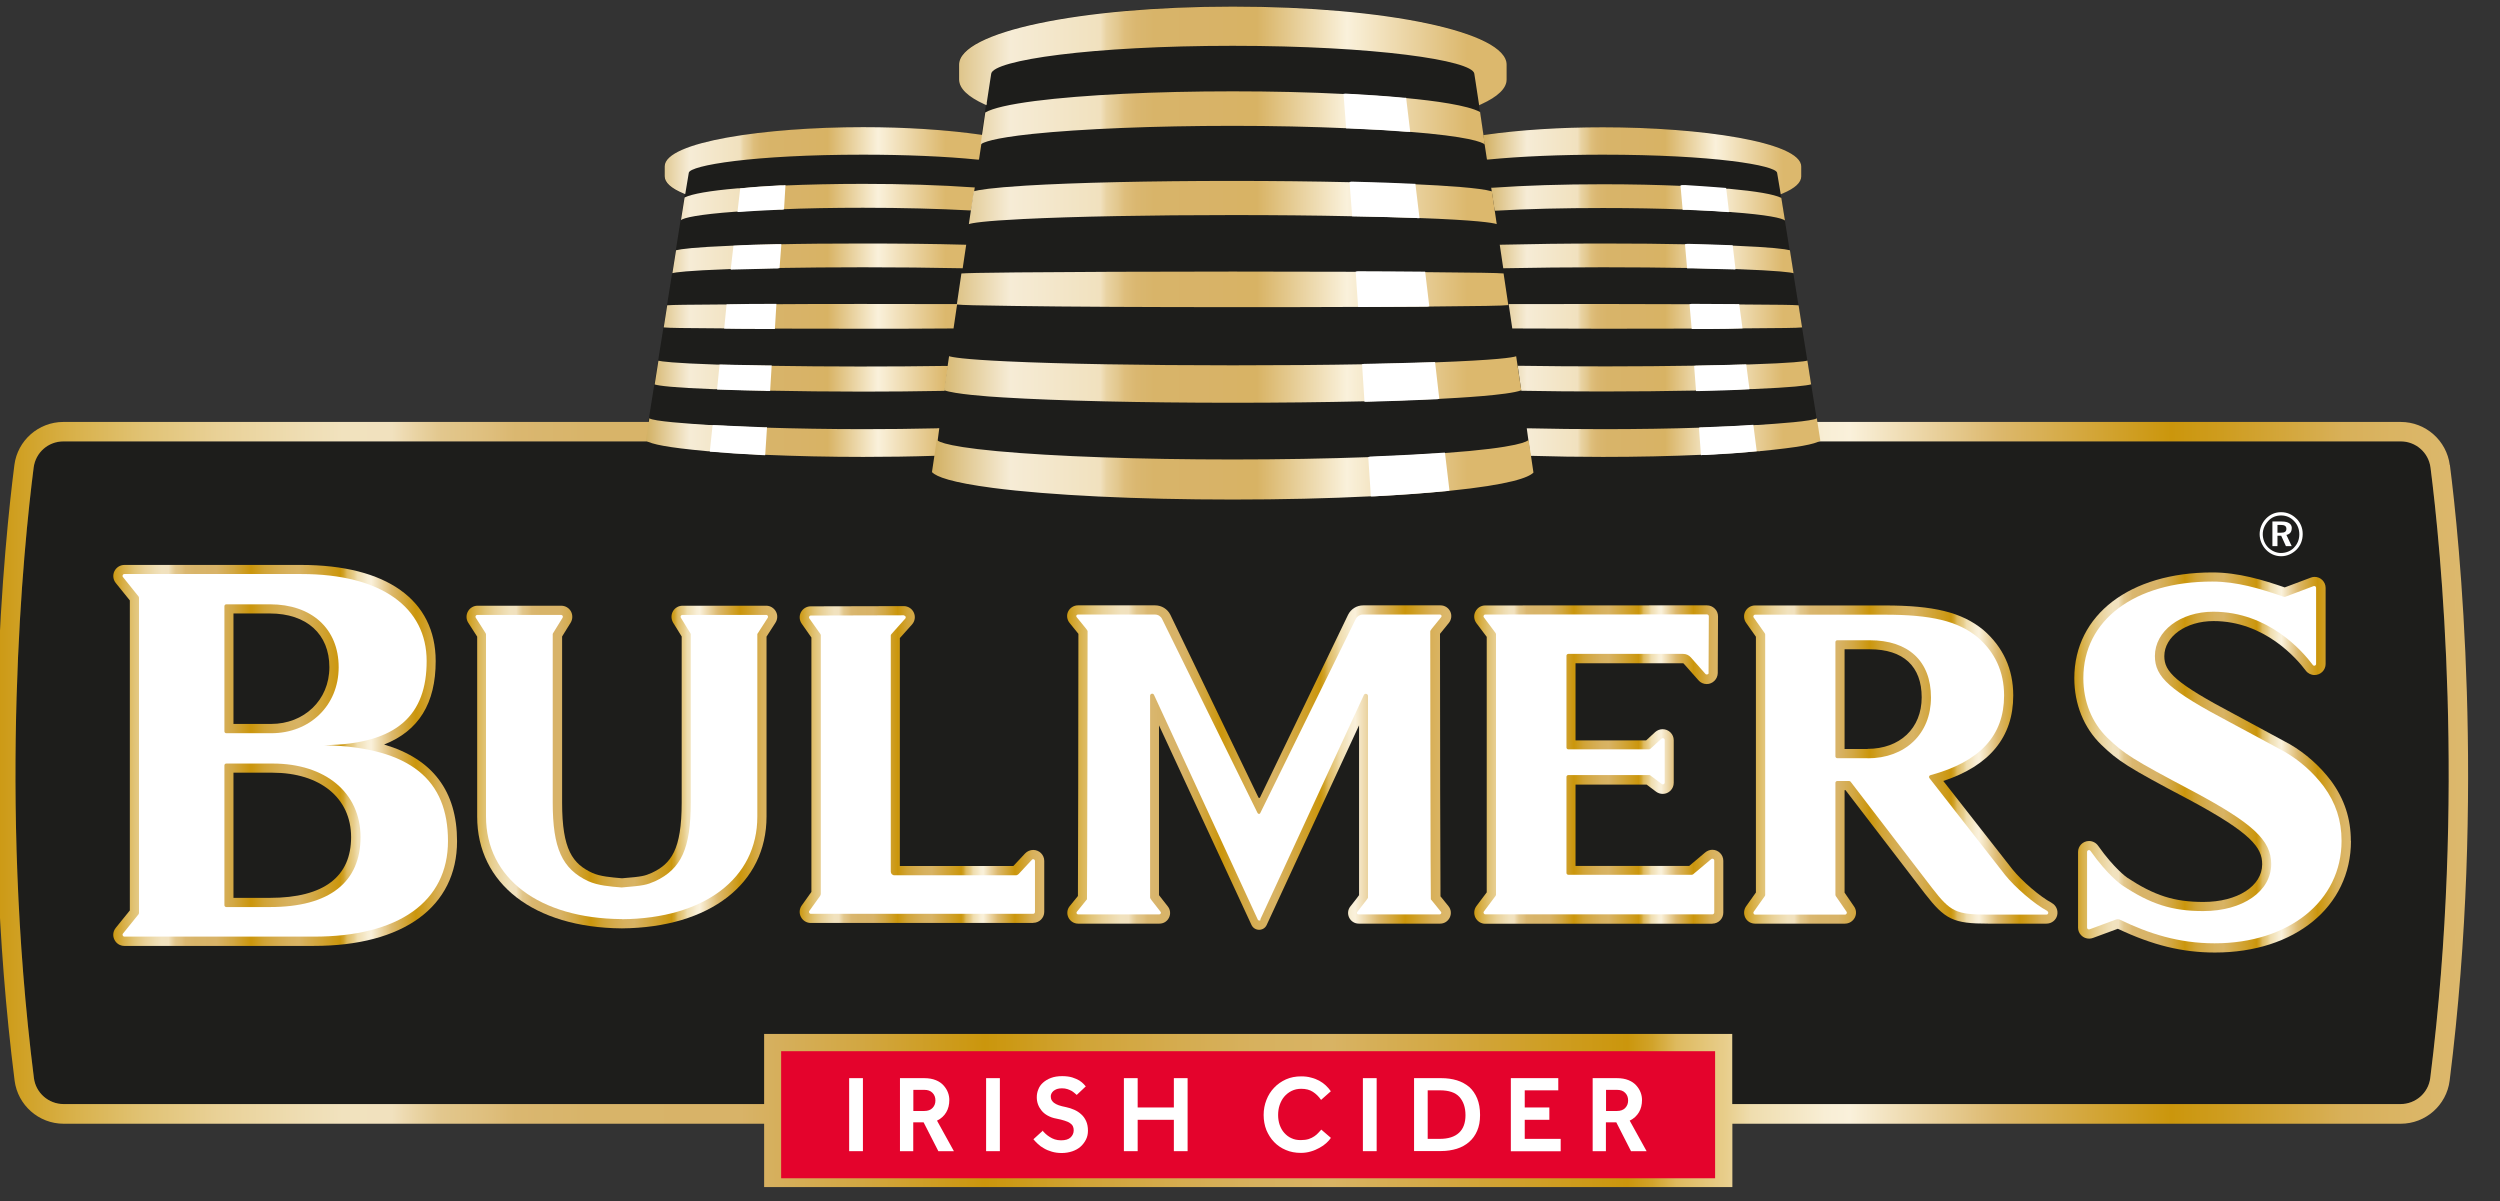 <svg width="77" height="37" viewBox="0 0 77 37" fill="none" xmlns="http://www.w3.org/2000/svg">
<rect x="0" y="0" width="77" height="37" fill="#333333" stroke="none"/>
<g clip-path="url(#clip0_2574_48619)">
<path d="M74.859 14.397C74.799 13.936 74.409 13.594 73.945 13.594C73.941 13.594 73.937 13.594 73.934 13.594H56.011C56.011 13.594 56.044 13.575 56.059 13.568L55.951 12.88L54.844 5.98L54.899 5.958C55.282 5.798 55.475 5.619 55.475 5.43V5.125C55.475 4.367 52.369 3.917 49.366 3.917C48.047 3.917 46.791 3.999 45.728 4.151L45.683 4.158L45.55 3.233L45.609 3.207C46.129 2.969 46.397 2.712 46.397 2.441V1.984C46.397 0.98 42.692 0.195 37.965 0.195C33.238 0.195 29.533 0.98 29.533 1.984V2.441C29.533 2.712 29.797 2.969 30.317 3.207L30.369 3.229L30.224 4.155H30.209C29.146 3.999 27.89 3.92 26.571 3.92C23.569 3.92 20.462 4.374 20.462 5.129V5.434C20.462 5.623 20.655 5.802 21.038 5.962L21.09 5.984L19.986 12.884L19.923 13.278L19.882 13.531L19.875 13.572C19.89 13.579 19.904 13.59 19.923 13.598H1.963C1.963 13.598 1.955 13.598 1.952 13.598C1.487 13.598 1.097 13.94 1.037 14.401C0.725 16.843 -0.055 24.494 1.045 33.209C1.104 33.666 1.495 34.008 1.959 34.008H21.205H73.941C74.402 34.008 74.796 33.666 74.855 33.209C75.955 24.498 75.175 16.843 74.863 14.401L74.859 14.397ZM21.216 5.322C21.216 5.322 21.231 5.289 21.253 5.274L21.216 5.322Z" fill="#1D1D1B"></path>
<path d="M53.078 32.094H23.832V36.481H53.078V32.094Z" fill="#E4032C"></path>
<path fill-rule="evenodd" clip-rule="evenodd" d="M63.194 27.809C62.834 27.619 62.269 27.132 61.983 26.775L59.853 24.054C61.284 23.582 62.008 22.697 62.008 21.422C62.008 20.608 61.696 19.927 61.08 19.396C60.414 18.857 59.563 18.648 58.043 18.648H54.056C53.93 18.648 53.814 18.719 53.755 18.831C53.696 18.942 53.707 19.08 53.781 19.184L54.082 19.611V27.489L53.781 27.913C53.707 28.017 53.699 28.151 53.755 28.266C53.814 28.381 53.93 28.448 54.056 28.448H56.825C56.951 28.448 57.066 28.378 57.126 28.266C57.185 28.155 57.178 28.021 57.103 27.917L56.813 27.493V24.337H56.843L59.281 27.515C59.909 28.326 60.165 28.448 61.236 28.448H63.03C63.187 28.448 63.324 28.344 63.361 28.192C63.398 28.039 63.328 27.883 63.19 27.809H63.194ZM57.523 23.069H56.813V19.998H57.59C58.623 19.998 59.188 20.522 59.188 21.478C59.188 22.433 58.515 23.065 57.519 23.065L57.523 23.069Z" fill="url(#paint0_linear_2574_48619)"></path>
<path fill-rule="evenodd" clip-rule="evenodd" d="M63.06 28.059C62.648 27.839 62.057 27.323 61.759 26.951L59.426 23.965C59.4 23.932 59.418 23.887 59.455 23.876C60.979 23.463 61.726 22.66 61.726 21.422C61.726 20.683 61.44 20.08 60.901 19.619C60.295 19.129 59.489 18.932 58.043 18.932H54.059C54.015 18.932 53.985 18.984 54.015 19.021L54.357 19.508C54.357 19.508 54.368 19.53 54.368 19.541V27.564C54.368 27.564 54.368 27.587 54.357 27.598L54.015 28.081C53.989 28.118 54.015 28.17 54.059 28.17H56.824C56.869 28.17 56.899 28.118 56.873 28.081L56.542 27.598C56.542 27.598 56.531 27.575 56.531 27.564V24.11C56.531 24.081 56.557 24.055 56.587 24.055H56.954C56.954 24.055 56.988 24.062 56.999 24.077L59.504 27.345C60.076 28.085 60.243 28.17 61.235 28.17H63.03C63.09 28.17 63.108 28.092 63.056 28.062L63.06 28.059ZM57.523 23.352H56.587C56.557 23.352 56.531 23.326 56.531 23.296V19.776C56.531 19.746 56.557 19.72 56.587 19.72H57.59C58.779 19.72 59.474 20.363 59.474 21.482C59.474 22.601 58.682 23.356 57.523 23.356V23.352Z" fill="white"></path>
<path fill-rule="evenodd" clip-rule="evenodd" d="M11.836 22.929C12.899 22.509 13.419 21.661 13.419 20.363C13.419 18.479 11.907 17.4 9.268 17.4H3.832C3.698 17.4 3.583 17.475 3.523 17.594C3.467 17.713 3.482 17.85 3.564 17.954L3.999 18.493V28.041L3.564 28.58C3.482 28.684 3.464 28.821 3.523 28.94C3.579 29.059 3.698 29.134 3.828 29.134H9.655C12.423 29.137 14.077 27.929 14.077 25.907C14.077 24.367 13.323 23.371 11.832 22.932L11.836 22.929ZM7.191 18.895H8.313C9.443 18.895 10.145 19.527 10.145 20.549C10.145 21.572 9.357 22.297 8.354 22.297H7.191V18.895ZM8.313 27.654H7.191V23.799H8.391C9.863 23.799 10.814 24.579 10.814 25.784C10.814 26.988 9.997 27.654 8.31 27.654H8.313Z" fill="url(#paint1_linear_2574_48619)"></path>
<path fill-rule="evenodd" clip-rule="evenodd" d="M9.997 22.951C12.256 22.918 13.141 22.003 13.141 20.36C13.141 18.717 11.758 17.68 9.276 17.68H3.832C3.783 17.68 3.757 17.735 3.787 17.773L4.27 18.375C4.27 18.375 4.281 18.397 4.281 18.412V28.119C4.281 28.119 4.278 28.145 4.27 28.156L3.787 28.755C3.757 28.792 3.787 28.848 3.832 28.848H9.659C12.282 28.851 13.798 27.77 13.798 25.903C13.798 24.037 12.665 23.022 9.997 22.951ZM6.912 18.669C6.912 18.639 6.938 18.613 6.968 18.613H8.317C9.599 18.613 10.431 19.364 10.431 20.55C10.431 21.736 9.536 22.583 8.358 22.583H6.968C6.938 22.583 6.912 22.557 6.912 22.528V18.672V18.669ZM8.317 27.937H6.968C6.938 27.937 6.912 27.911 6.912 27.881V23.572C6.912 23.543 6.938 23.517 6.968 23.517H8.395C10.023 23.517 11.104 24.413 11.104 25.784C11.104 27.156 10.168 27.937 8.317 27.937Z" fill="white"></path>
<path fill-rule="evenodd" clip-rule="evenodd" d="M19.16 28.594C21.862 28.568 23.609 27.218 23.609 25.151V19.608L23.884 19.18C23.951 19.076 23.958 18.942 23.898 18.835C23.839 18.727 23.724 18.656 23.601 18.656H21.022C20.899 18.656 20.784 18.723 20.725 18.831C20.665 18.939 20.669 19.069 20.732 19.177L20.996 19.604V24.72C20.996 26.177 20.669 26.605 20.075 26.884C19.855 26.977 19.811 26.999 19.157 27.051C18.815 27.021 18.491 26.995 18.246 26.887C17.64 26.605 17.313 26.177 17.313 24.72V19.604L17.577 19.177C17.64 19.073 17.644 18.939 17.585 18.831C17.525 18.723 17.41 18.656 17.287 18.656H14.708C14.586 18.656 14.471 18.723 14.411 18.835C14.352 18.942 14.355 19.076 14.422 19.18L14.697 19.608V25.151C14.697 27.218 16.444 28.571 19.149 28.594H19.164H19.16Z" fill="url(#paint2_linear_2574_48619)"></path>
<path fill-rule="evenodd" clip-rule="evenodd" d="M31.825 28.423C32.011 28.423 32.163 28.271 32.163 28.085V26.516C32.163 26.33 32.011 26.178 31.822 26.178C31.729 26.178 31.636 26.219 31.573 26.286L31.212 26.672H27.715V19.653L28.091 19.233C28.18 19.133 28.202 18.991 28.146 18.869C28.091 18.746 27.968 18.668 27.834 18.668L24.969 18.675C24.843 18.675 24.727 18.746 24.668 18.858C24.609 18.973 24.62 19.107 24.694 19.211L24.991 19.635V27.471L24.694 27.888C24.62 27.992 24.609 28.126 24.668 28.241C24.727 28.356 24.843 28.427 24.969 28.427H31.818L31.825 28.423Z" fill="url(#paint3_linear_2574_48619)"></path>
<path fill-rule="evenodd" clip-rule="evenodd" d="M52.74 28.448C52.926 28.448 53.078 28.296 53.078 28.11V26.511C53.078 26.325 52.926 26.173 52.74 26.173C52.662 26.173 52.584 26.203 52.521 26.255L52.027 26.671H48.526V24.165H50.715L51.008 24.385C51.068 24.429 51.139 24.452 51.213 24.452C51.399 24.452 51.551 24.299 51.551 24.11V22.797C51.551 22.611 51.395 22.459 51.209 22.459C51.124 22.459 51.042 22.492 50.979 22.548L50.7 22.805H48.526V20.429H51.837C51.837 20.429 51.852 20.429 51.859 20.44L52.313 20.953C52.376 21.028 52.469 21.069 52.566 21.069C52.751 21.069 52.904 20.916 52.907 20.73L52.915 18.987C52.915 18.894 52.881 18.808 52.815 18.745C52.751 18.682 52.666 18.645 52.573 18.645H51.44L45.746 18.648C45.616 18.648 45.501 18.719 45.442 18.838C45.382 18.953 45.397 19.091 45.475 19.195L45.791 19.615V27.485L45.475 27.905C45.397 28.009 45.386 28.147 45.442 28.262C45.501 28.378 45.616 28.452 45.746 28.452H52.74V28.448Z" fill="url(#paint4_linear_2574_48619)"></path>
<path fill-rule="evenodd" clip-rule="evenodd" d="M72.406 25.903C72.406 25.215 72.209 24.613 71.8 24.055C71.455 23.598 71.016 23.207 70.526 22.921C70.407 22.854 70.18 22.732 69.853 22.557C69.585 22.412 69.244 22.23 68.835 22.007C66.988 21.033 66.661 20.687 66.661 20.211C66.661 19.605 67.326 19.129 68.177 19.129C69.753 19.129 70.749 20.297 71.016 20.653C71.079 20.739 71.18 20.791 71.287 20.791C71.477 20.791 71.629 20.639 71.629 20.449V18.107C71.629 17.921 71.477 17.768 71.291 17.768C71.25 17.768 71.21 17.776 71.172 17.791L70.37 18.092C69.708 17.865 68.943 17.631 68.144 17.631C65.598 17.631 63.889 18.939 63.889 20.891C63.889 21.687 64.182 22.416 64.717 22.936C65.245 23.442 65.494 23.613 67.441 24.639C69.329 25.654 69.675 26.1 69.675 26.617C69.675 27.293 68.913 27.78 67.865 27.78C66.966 27.78 66.353 27.583 65.52 27.033C65.516 27.033 65.119 26.754 64.621 26.048C64.558 25.959 64.454 25.903 64.342 25.903C64.156 25.903 64.004 26.055 64.004 26.241V28.572C64.004 28.665 64.041 28.751 64.108 28.814C64.171 28.877 64.257 28.91 64.346 28.91C64.387 28.91 64.424 28.903 64.465 28.888L65.23 28.606C66.293 29.111 67.218 29.338 68.218 29.338C70.686 29.338 72.41 27.922 72.41 25.899L72.406 25.903Z" fill="url(#paint5_linear_2574_48619)"></path>
<path fill-rule="evenodd" clip-rule="evenodd" d="M19.16 28.312C21.691 28.29 23.326 27.055 23.326 25.152V19.527L23.646 19.029C23.672 18.991 23.646 18.939 23.597 18.939H21.018C20.974 18.939 20.948 18.988 20.97 19.025L21.275 19.523V24.717C21.275 26.122 20.989 26.762 20.179 27.141C19.915 27.256 19.829 27.278 19.149 27.334C18.778 27.304 18.421 27.275 18.12 27.141C17.31 26.762 17.024 26.122 17.024 24.717V19.538C17.024 19.538 17.024 19.516 17.031 19.508L17.328 19.025C17.351 18.988 17.325 18.939 17.28 18.939H14.701C14.656 18.939 14.63 18.988 14.653 19.025L14.961 19.508C14.961 19.508 14.969 19.527 14.969 19.538V25.148C14.969 27.052 16.607 28.286 19.138 28.308H19.149L19.16 28.312Z" fill="white"></path>
<path fill-rule="evenodd" clip-rule="evenodd" d="M27.838 18.951L24.973 18.959C24.928 18.959 24.898 19.011 24.928 19.048L25.27 19.531C25.27 19.531 25.281 19.553 25.281 19.565V27.528C25.281 27.55 25.274 27.576 25.259 27.595L24.928 28.056C24.902 28.093 24.928 28.145 24.973 28.145H31.821C31.851 28.145 31.877 28.123 31.877 28.089V26.52C31.877 26.468 31.814 26.442 31.781 26.483L31.372 26.922C31.349 26.944 31.32 26.959 31.29 26.959H27.548C27.485 26.959 27.436 26.907 27.436 26.848V19.572C27.436 19.572 27.44 19.546 27.451 19.535L27.882 19.052C27.916 19.014 27.89 18.959 27.841 18.959L27.838 18.951Z" fill="white"></path>
<path fill-rule="evenodd" clip-rule="evenodd" d="M52.624 20.727L52.632 18.98C52.632 18.95 52.606 18.924 52.576 18.924H51.725L45.75 18.927C45.701 18.927 45.675 18.98 45.705 19.017L46.066 19.5C46.066 19.5 46.077 19.522 46.077 19.534V27.556C46.077 27.556 46.073 27.582 46.066 27.59L45.705 28.073C45.675 28.11 45.705 28.162 45.75 28.162H52.743C52.773 28.162 52.799 28.136 52.799 28.103V26.504C52.799 26.456 52.743 26.43 52.706 26.46L52.149 26.928C52.149 26.928 52.127 26.943 52.112 26.943H48.303C48.273 26.943 48.247 26.917 48.247 26.887V23.928C48.247 23.898 48.273 23.872 48.303 23.872H50.815L51.183 24.147C51.22 24.177 51.272 24.147 51.272 24.103V22.79C51.272 22.742 51.212 22.716 51.175 22.749L50.83 23.065C50.83 23.065 50.807 23.08 50.792 23.08H48.303C48.273 23.08 48.247 23.054 48.247 23.024V20.195C48.247 20.166 48.273 20.14 48.303 20.14H51.84C51.93 20.14 52.015 20.177 52.075 20.244L52.528 20.757C52.561 20.794 52.628 20.771 52.628 20.72L52.624 20.727Z" fill="white"></path>
<path fill-rule="evenodd" clip-rule="evenodd" d="M70.406 18.377C70.38 18.384 70.354 18.388 70.328 18.377C69.6 18.124 68.886 17.912 68.136 17.912C65.746 17.912 64.167 19.098 64.167 20.886C64.167 21.604 64.423 22.251 64.91 22.727C65.419 23.214 65.653 23.373 67.571 24.385C69.385 25.359 69.953 25.879 69.953 26.612C69.953 27.456 69.072 28.061 67.861 28.061C66.902 28.061 66.237 27.85 65.356 27.262C65.356 27.262 64.925 26.972 64.386 26.206C64.353 26.162 64.282 26.184 64.282 26.24V28.571C64.282 28.612 64.323 28.638 64.36 28.623L65.17 28.322C65.215 28.307 65.26 28.307 65.3 28.329C66.177 28.753 67.103 29.054 68.21 29.054C70.496 29.054 72.12 27.753 72.12 25.898C72.12 25.266 71.941 24.727 71.57 24.221C71.239 23.782 70.826 23.422 70.38 23.162C70.165 23.039 69.596 22.741 68.697 22.254C66.82 21.262 66.371 20.857 66.371 20.206C66.371 19.44 67.151 18.841 68.169 18.841C69.864 18.841 70.919 20.057 71.235 20.481C71.269 20.526 71.335 20.5 71.335 20.448V18.105C71.335 18.064 71.295 18.038 71.257 18.053L70.395 18.377H70.406Z" fill="white"></path>
<path fill-rule="evenodd" clip-rule="evenodd" d="M70.734 15.98C70.604 15.846 70.44 15.775 70.258 15.775C70.076 15.775 69.924 15.842 69.797 15.969C69.667 16.103 69.597 16.277 69.597 16.452C69.597 16.627 69.667 16.798 69.79 16.928C69.916 17.062 70.084 17.132 70.258 17.132C70.433 17.132 70.596 17.062 70.73 16.932C70.856 16.805 70.923 16.638 70.923 16.448C70.923 16.259 70.856 16.103 70.734 15.976V15.98ZM70.659 16.865C70.552 16.976 70.407 17.032 70.251 17.032C70.109 17.032 69.968 16.969 69.857 16.861C69.749 16.749 69.693 16.604 69.693 16.452C69.693 16.3 69.757 16.158 69.864 16.043C69.968 15.931 70.102 15.876 70.258 15.876C70.414 15.876 70.552 15.935 70.659 16.05C70.767 16.162 70.819 16.303 70.819 16.459C70.819 16.616 70.763 16.757 70.656 16.865H70.659Z" fill="white"></path>
<path fill-rule="evenodd" clip-rule="evenodd" d="M70.588 16.271C70.588 16.137 70.484 16.062 70.276 16.062H69.99V16.821H70.146V16.501H70.261L70.406 16.821H70.585L70.421 16.475C70.529 16.453 70.585 16.382 70.585 16.271H70.588ZM70.254 16.408H70.146V16.167H70.243C70.366 16.167 70.421 16.204 70.421 16.289C70.421 16.375 70.366 16.408 70.25 16.408H70.254Z" fill="white"></path>
<path fill-rule="evenodd" clip-rule="evenodd" d="M44.367 27.597C44.36 26.883 44.352 22.147 44.352 19.522C44.397 19.462 44.49 19.351 44.624 19.187C44.705 19.087 44.724 18.949 44.668 18.834C44.612 18.719 44.497 18.645 44.367 18.645H41.989C41.788 18.645 41.61 18.756 41.521 18.934L38.808 24.563C38.797 24.582 38.771 24.582 38.76 24.563L36.047 18.934C35.958 18.756 35.776 18.645 35.578 18.645H33.2C33.074 18.645 32.955 18.719 32.899 18.834C32.843 18.949 32.862 19.087 32.944 19.187C33.078 19.351 33.17 19.462 33.215 19.522C33.215 22.143 33.204 26.879 33.2 27.597L32.947 27.909C32.866 28.009 32.851 28.143 32.907 28.259C32.962 28.374 33.078 28.448 33.204 28.448H35.709C35.839 28.448 35.95 28.378 36.006 28.262C36.062 28.147 36.047 28.013 35.965 27.913C35.813 27.72 35.735 27.619 35.697 27.571V22.34L38.548 28.493C38.644 28.686 38.919 28.686 39.012 28.493L41.859 22.34V27.571C41.825 27.623 41.747 27.72 41.595 27.913C41.513 28.013 41.498 28.147 41.554 28.262C41.61 28.378 41.725 28.448 41.851 28.448H44.356C44.486 28.448 44.598 28.374 44.653 28.259C44.709 28.143 44.694 28.009 44.612 27.909L44.36 27.597H44.367Z" fill="url(#paint6_linear_2574_48619)"></path>
<path fill-rule="evenodd" clip-rule="evenodd" d="M38.834 28.326C38.816 28.363 38.76 28.363 38.741 28.326L35.542 21.4C35.512 21.34 35.423 21.363 35.423 21.43V27.646C35.423 27.668 35.438 27.698 35.746 28.084C35.772 28.114 35.746 28.163 35.709 28.163H33.204C33.163 28.163 33.141 28.114 33.167 28.084L33.479 27.698C33.487 27.672 33.498 19.441 33.498 19.441C33.498 19.419 33.475 19.389 33.16 19.006C33.134 18.976 33.156 18.928 33.197 18.928C33.58 18.928 35.122 18.928 35.575 18.928C35.668 18.928 35.75 18.98 35.791 19.062L38.734 25.043C38.734 25.043 38.76 25.069 38.775 25.069C38.79 25.069 38.808 25.062 38.816 25.043L41.759 19.062C41.8 18.98 41.885 18.928 41.974 18.928C42.428 18.928 43.97 18.928 44.353 18.928C44.394 18.928 44.416 18.976 44.39 19.006C44.074 19.389 44.055 19.419 44.052 19.441C44.052 19.441 44.059 27.672 44.07 27.698L44.382 28.084C44.408 28.114 44.382 28.163 44.345 28.163H41.84C41.8 28.163 41.777 28.118 41.803 28.088C42.112 27.698 42.127 27.668 42.134 27.649V21.433C42.13 21.367 42.041 21.344 42.008 21.404L38.812 28.33L38.834 28.326Z" fill="white"></path>
<path d="M75.453 14.323C75.356 13.569 74.71 12.996 73.944 12.996H73.926H55.717V13.595H73.933C73.933 13.595 73.941 13.595 73.944 13.595C74.405 13.595 74.799 13.937 74.859 14.398C75.171 16.84 75.951 24.491 74.851 33.206C74.792 33.663 74.401 34.005 73.937 34.005H53.353V31.845H23.535V34.005H21.205H1.959C1.498 34.005 1.104 33.663 1.045 33.206C-0.055 24.495 0.725 16.84 1.037 14.398C1.097 13.937 1.487 13.595 1.951 13.595C1.951 13.595 1.959 13.595 1.962 13.595H20.231V12.996H1.951C1.189 12.996 0.539 13.565 0.443 14.323C0.16 16.528 -0.672 24.41 0.45 33.284C0.547 34.038 1.193 34.611 1.959 34.611H21.205H23.535V36.823H53.357V34.611H57.56H70.648H73.941C74.706 34.611 75.353 34.042 75.449 33.284C76.568 24.413 75.739 16.528 75.457 14.323H75.453ZM52.825 36.291H24.059V32.377H52.825V36.291Z" fill="url(#paint7_linear_2574_48619)"></path>
<path d="M21.104 5.979L21.048 5.957C20.666 5.797 20.472 5.619 20.472 5.429V5.124C20.472 4.366 23.579 3.916 26.582 3.916C27.901 3.916 29.157 3.998 30.22 4.15L30.268 4.158L30.153 4.916H30.105C29.123 4.816 27.871 4.764 26.582 4.764C23.185 4.764 21.253 5.095 21.215 5.321C21.215 5.325 21.115 5.916 21.115 5.92L21.104 5.979ZM29.424 9.366C28.573 9.366 27.607 9.362 26.578 9.362C25.549 9.362 24.631 9.362 23.798 9.37C23.278 9.37 22.802 9.374 22.382 9.377H22.327C22.327 9.377 22.323 9.377 22.319 9.377H22.282C21.16 9.385 20.721 9.389 20.55 9.403L20.443 10.084C20.61 10.102 21.052 10.106 22.252 10.114C22.557 10.117 22.892 10.117 23.248 10.121H23.694H23.72H23.794C24.631 10.121 25.578 10.125 26.578 10.125C27.578 10.125 28.499 10.125 29.328 10.117H29.369L29.48 9.366H29.424ZM28.867 13.192C28.12 13.21 27.351 13.218 26.582 13.218C25.549 13.218 24.489 13.199 23.527 13.169C22.877 13.147 22.341 13.121 21.896 13.091H21.847C21.178 13.047 20.123 12.976 20 12.883L19.893 13.571C20.064 13.682 20.55 13.783 21.754 13.894L21.795 13.898C21.795 13.898 21.803 13.898 21.806 13.898H21.855V13.902C22.316 13.943 22.843 13.976 23.419 14.006H23.46C23.46 14.006 23.468 14.006 23.471 14.006H23.52C24.512 14.05 25.541 14.073 26.589 14.073C27.336 14.073 28.072 14.062 28.778 14.039H28.819L28.823 13.995C28.849 13.801 28.882 13.545 28.923 13.244L28.93 13.188H28.871L28.867 13.192ZM29.146 11.27C27.448 11.296 25.549 11.296 23.683 11.266H23.661C23.137 11.255 22.587 11.244 22.111 11.229H22.067C20.721 11.184 20.372 11.132 20.279 11.11L20.164 11.842C20.309 11.883 20.721 11.939 21.977 11.987H22.029C22.037 11.987 22.044 11.987 22.052 11.987H22.074C22.442 12.002 22.981 12.021 23.586 12.032H23.609C23.609 12.032 23.616 12.032 23.624 12.032H23.657C24.593 12.05 25.578 12.062 26.582 12.062C27.414 12.062 28.243 12.054 29.049 12.039H29.09L29.098 11.998C29.127 11.783 29.161 11.56 29.194 11.329L29.201 11.273H29.142L29.146 11.27ZM29.703 7.537C28.789 7.511 27.708 7.5 26.582 7.5C25.593 7.5 24.705 7.507 23.936 7.526H23.891C23.378 7.537 22.955 7.552 22.602 7.567H22.542C21.368 7.615 20.97 7.671 20.822 7.708L20.71 8.414C20.799 8.388 21.145 8.336 22.472 8.288H22.483H22.494C22.892 8.277 23.345 8.262 23.835 8.255H23.891C24.768 8.24 25.675 8.232 26.582 8.232C27.637 8.232 28.685 8.243 29.607 8.262H29.651L29.759 7.537H29.703ZM29.971 5.771C28.982 5.701 27.808 5.663 26.582 5.663C25.712 5.663 24.887 5.682 24.125 5.715H24.081C24.077 5.715 24.073 5.715 24.07 5.715H24.025C23.601 5.738 23.192 5.764 22.814 5.797L22.754 5.801H22.713C21.855 5.875 21.308 5.972 21.085 6.083L20.974 6.782C21.045 6.708 21.52 6.604 22.628 6.522L22.687 6.518C23.081 6.489 23.52 6.466 23.991 6.448H24.025C24.82 6.414 25.682 6.399 26.582 6.399C27.778 6.399 28.915 6.429 29.87 6.481H29.915L30.023 5.771H29.971Z" fill="url(#paint8_linear_2574_48619)"></path>
<path d="M54.836 5.92C54.836 5.92 54.735 5.325 54.735 5.322C54.698 5.091 52.766 4.764 49.369 4.764C48.076 4.764 46.827 4.816 45.846 4.913H45.798L45.683 4.162L45.731 4.154C46.794 4.002 48.05 3.92 49.369 3.92C52.372 3.92 55.478 4.373 55.478 5.128V5.433C55.478 5.623 55.285 5.801 54.902 5.961L54.847 5.983L54.836 5.924V5.92ZM46.467 9.366L46.578 10.117H46.619C47.448 10.121 48.38 10.125 49.369 10.125C50.358 10.125 51.313 10.125 52.152 10.121H52.227H52.253H52.699C53.059 10.121 53.394 10.121 53.695 10.114C54.895 10.106 55.337 10.102 55.504 10.084L55.397 9.404C55.226 9.389 54.783 9.385 53.665 9.378H53.628C53.628 9.378 53.624 9.378 53.62 9.378H53.565C53.145 9.378 52.669 9.374 52.149 9.37C51.316 9.366 50.369 9.363 49.369 9.363C48.34 9.363 47.373 9.363 46.523 9.366H46.467ZM47.024 13.192L47.032 13.248C47.072 13.549 47.11 13.802 47.132 13.999V14.04H47.18C47.886 14.062 48.622 14.073 49.369 14.073C50.417 14.073 51.45 14.051 52.439 14.006H52.487C52.487 14.006 52.494 14.006 52.498 14.006H52.539C53.115 13.976 53.639 13.943 54.103 13.902L54.152 13.898C54.152 13.898 54.159 13.898 54.163 13.898H54.204V13.895C55.408 13.779 55.895 13.683 56.066 13.571L55.958 12.883C55.835 12.973 54.78 13.047 54.111 13.091H54.062C53.617 13.121 53.081 13.147 52.431 13.17C51.469 13.203 50.41 13.218 49.377 13.218C48.607 13.218 47.838 13.21 47.091 13.192H47.032H47.024ZM46.745 11.27L46.753 11.326C46.786 11.556 46.82 11.779 46.849 11.995L46.857 12.036H46.898C47.704 12.051 48.533 12.058 49.365 12.058C50.369 12.058 51.35 12.047 52.29 12.028H52.323C52.327 12.028 52.331 12.028 52.338 12.028H52.361C52.966 12.017 53.505 11.998 53.873 11.984H53.895C53.903 11.984 53.91 11.984 53.918 11.984H53.97C55.226 11.932 55.638 11.876 55.783 11.839L55.668 11.106C55.579 11.132 55.226 11.181 53.88 11.225H53.836C53.36 11.244 52.81 11.255 52.286 11.262H52.264C50.398 11.292 48.499 11.292 46.801 11.266H46.742L46.745 11.27ZM46.192 7.537L46.3 8.262H46.344C47.266 8.244 48.314 8.232 49.369 8.232C50.276 8.232 51.182 8.24 52.059 8.255H52.115C52.606 8.266 53.059 8.277 53.457 8.288H53.468H53.479C54.806 8.337 55.151 8.389 55.241 8.415L55.129 7.708C54.984 7.671 54.587 7.615 53.408 7.567H53.349C52.992 7.552 52.572 7.537 52.059 7.526H52.015C51.246 7.508 50.358 7.5 49.369 7.5C48.243 7.5 47.162 7.515 46.248 7.537H46.192ZM45.928 5.775L46.036 6.489H46.08C47.035 6.433 48.172 6.407 49.369 6.407C50.272 6.407 51.13 6.422 51.926 6.455H51.959C52.431 6.474 52.87 6.5 53.264 6.53H53.323V6.533C54.434 6.615 54.906 6.719 54.977 6.794L54.865 6.095C54.639 5.983 54.092 5.89 53.238 5.812H53.197H53.137V5.809C52.755 5.775 52.349 5.749 51.926 5.727H51.881C51.877 5.727 51.874 5.727 51.87 5.727H51.825C51.064 5.693 50.235 5.675 49.369 5.675C48.143 5.675 46.968 5.712 45.98 5.782H45.928V5.775Z" fill="url(#paint9_linear_2574_48619)"></path>
<path d="M45.731 4.449C45.65 4.378 45.248 4.203 43.361 4.055H43.342C42.796 4.01 42.197 3.977 41.562 3.951H41.506C40.388 3.902 39.199 3.876 37.968 3.876C35.549 3.876 33.301 3.969 31.796 4.125C30.566 4.255 30.272 4.389 30.202 4.449L30.347 3.464C30.573 3.333 31.086 3.214 31.885 3.11C33.364 2.921 35.579 2.813 37.968 2.813C39.169 2.813 40.317 2.839 41.391 2.895H41.447C41.447 2.895 41.45 2.895 41.454 2.895H41.491C42.127 2.928 42.703 2.969 43.208 3.017H43.242C43.249 3.017 43.26 3.017 43.268 3.017H43.309V3.021C44.182 3.103 45.219 3.244 45.587 3.452L45.731 4.438V4.449ZM30.391 3.17C30.521 2.311 30.529 2.27 30.529 2.27C30.592 1.854 33.598 1.411 37.968 1.411C42.339 1.411 45.345 1.858 45.408 2.266C45.408 2.266 45.423 2.363 45.453 2.556L45.557 3.24L45.616 3.214C46.137 2.977 46.404 2.72 46.404 2.449V1.991C46.404 0.988 42.699 0.203 37.972 0.203C33.245 0.203 29.54 0.988 29.54 1.991V2.449C29.54 2.72 29.804 2.977 30.324 3.214L30.384 3.24L30.395 3.177L30.391 3.17ZM47.229 14.546L47.081 13.546C47.062 13.579 46.854 13.784 44.479 13.955H44.453C43.807 14.003 43.052 14.044 42.201 14.078C40.889 14.126 39.425 14.152 37.968 14.152C35.118 14.152 32.476 14.059 30.715 13.896C28.901 13.728 28.853 13.55 28.853 13.542L28.704 14.542C28.845 14.684 29.288 14.858 30.588 15.029C32.335 15.256 35.025 15.386 37.968 15.386C39.447 15.386 40.919 15.353 42.231 15.286H42.279C42.279 15.286 42.287 15.286 42.29 15.286H42.331C43.153 15.241 43.892 15.189 44.531 15.126L44.572 15.122H44.58H44.628V15.119C46.534 14.925 47.077 14.706 47.229 14.557V14.546ZM46.854 12.018L46.698 10.973C46.59 11.011 46.125 11.089 44.148 11.163H44.145C43.48 11.185 42.759 11.204 42.012 11.219H42.008C40.822 11.241 39.462 11.252 37.968 11.252C35.207 11.252 32.673 11.208 31.016 11.13C29.644 11.066 29.314 10.999 29.232 10.97L29.076 12.018C29.392 12.137 30.425 12.215 30.9 12.241C32.595 12.345 35.17 12.405 37.968 12.405C39.373 12.405 40.741 12.39 42.03 12.36H42.078H42.127C42.807 12.345 43.491 12.319 44.215 12.286H44.234C44.245 12.286 44.252 12.286 44.264 12.286H44.316C44.903 12.256 46.456 12.171 46.854 12.022V12.018ZM46.319 8.423C46.107 8.404 45.523 8.397 43.892 8.382H43.847H43.792C43.219 8.378 42.569 8.375 41.859 8.371H41.815H41.763C40.622 8.367 39.332 8.364 37.968 8.364C35.364 8.364 32.937 8.375 31.313 8.39C30.172 8.401 29.763 8.412 29.611 8.423L29.47 9.378C29.637 9.397 30.072 9.408 31.209 9.423C32.918 9.449 35.441 9.46 37.965 9.46C39.199 9.46 40.626 9.46 41.874 9.453C42.621 9.453 43.301 9.449 43.9 9.442H43.944H44C45.676 9.427 46.255 9.419 46.456 9.397L46.311 8.427L46.319 8.423ZM45.943 5.891C45.587 5.787 44.505 5.716 43.595 5.676H43.554C43.546 5.676 43.539 5.676 43.535 5.676H43.498C42.978 5.653 42.368 5.631 41.677 5.612H41.64C41.64 5.612 41.636 5.612 41.633 5.612H41.577C40.469 5.586 39.258 5.572 37.968 5.572C35.453 5.572 33.13 5.624 31.606 5.716C30.525 5.783 30.139 5.85 29.99 5.891L29.841 6.902C29.942 6.869 30.291 6.806 31.51 6.746C33.093 6.668 35.445 6.624 37.972 6.624C39.239 6.624 40.507 6.635 41.651 6.661H41.688C41.688 6.661 41.692 6.661 41.696 6.661H41.752C42.428 6.676 43.067 6.691 43.651 6.713H43.658C45.494 6.78 45.977 6.862 46.099 6.902L45.951 5.895L45.943 5.891Z" fill="url(#paint10_linear_2574_48619)"></path>
<path d="M43.654 6.716C43.056 6.694 42.394 6.676 41.692 6.664H41.647L41.565 5.605L41.629 5.594C42.361 5.612 43.007 5.635 43.554 5.661H43.594L43.721 6.72H43.65L43.654 6.716Z" fill="white"></path>
<path d="M41.948 11.219L42.011 11.208C42.77 11.193 43.49 11.175 44.156 11.152H44.2L44.33 12.283L44.267 12.297C43.509 12.331 42.792 12.357 42.082 12.376H42.026L41.952 11.227L41.948 11.219Z" fill="white"></path>
<path d="M41.755 8.367L41.818 8.355C42.569 8.355 43.252 8.363 43.851 8.367H43.895L44.022 9.434L43.959 9.445C43.349 9.448 42.651 9.452 41.885 9.456H41.829L41.755 8.367Z" fill="white"></path>
<path d="M42.142 14.077L42.201 14.062C43.052 14.029 43.81 13.988 44.457 13.943H44.505L44.643 15.107L44.583 15.122C43.918 15.189 43.145 15.245 42.283 15.289H42.223L42.142 14.077Z" fill="white"></path>
<path d="M43.361 4.061C42.792 4.017 42.168 3.98 41.506 3.954H41.462L41.38 2.89L41.447 2.883C42.127 2.92 42.74 2.961 43.268 3.013H43.309L43.435 4.065L43.364 4.058L43.361 4.061Z" fill="white"></path>
<path d="M52.327 13.173L52.379 13.162H52.424C53.056 13.14 53.572 13.114 54.003 13.084L54.107 13.898C53.635 13.95 53.111 13.984 52.539 14.013H52.439L52.39 14.021L52.327 13.173Z" fill="white"></path>
<path d="M52.182 11.271L52.249 11.26H52.286C52.792 11.249 53.323 11.238 53.784 11.223L53.884 11.989C53.323 12.022 52.829 12.033 52.361 12.044H52.238L52.179 11.271H52.182Z" fill="white"></path>
<path d="M52.104 10.133L52.037 9.371L52.1 9.359H52.152C52.673 9.359 53.148 9.363 53.568 9.367L53.669 10.114C53.364 10.129 53.044 10.129 52.699 10.133H52.152H52.104Z" fill="white"></path>
<path d="M53.446 8.3C53.048 8.289 52.603 8.278 52.116 8.266H51.963L51.897 7.523L51.952 7.512H52.06C52.573 7.527 52.996 7.538 53.349 7.553H53.357L53.368 7.56L53.454 8.296H53.442L53.446 8.3Z" fill="white"></path>
<path d="M53.242 6.534C52.855 6.504 52.424 6.482 51.963 6.463H51.826L51.759 5.712L51.8 5.701H51.93C52.35 5.727 52.758 5.757 53.141 5.787H53.149L53.167 5.798L53.253 6.53H53.242V6.534Z" fill="white"></path>
<path d="M22.796 5.802H22.811H22.822C23.197 5.757 23.602 5.731 24.022 5.709H24.122L24.193 5.701L24.148 6.448L24.089 6.46H23.992C23.535 6.478 23.111 6.504 22.725 6.53H22.714L22.799 5.798L22.796 5.802Z" fill="white"></path>
<path d="M22.59 7.568C22.962 7.542 23.386 7.531 23.891 7.52H24.055L24.066 7.527L24.01 8.259L23.939 8.271H23.835C23.352 8.282 22.91 8.293 22.516 8.304H22.505L22.59 7.572V7.568Z" fill="white"></path>
<path d="M23.252 10.129C22.91 10.129 22.595 10.129 22.305 10.121L22.379 9.374C22.806 9.363 23.282 9.359 23.799 9.359H23.914L23.866 10.133H23.249L23.252 10.129Z" fill="white"></path>
<path d="M23.586 12.039C23.122 12.031 22.631 12.017 22.085 11.998L22.163 11.229C22.635 11.236 23.159 11.247 23.661 11.255H23.768L23.72 12.043H23.586V12.039Z" fill="white"></path>
<path d="M23.412 14.014C22.84 13.984 22.319 13.951 21.862 13.91L21.948 13.092C22.39 13.11 22.903 13.136 23.523 13.159H23.624L23.568 14.021L23.408 14.014H23.412Z" fill="white"></path>
<path d="M26.154 33.207H26.578V35.456H26.154V33.207Z" fill="white"></path>
<path d="M27.723 33.207H28.466C28.607 33.207 28.726 33.229 28.826 33.27C28.927 33.311 29.005 33.367 29.064 33.434C29.123 33.501 29.168 33.571 29.198 33.653C29.227 33.731 29.239 33.806 29.239 33.88C29.239 34.021 29.209 34.148 29.146 34.255C29.083 34.363 28.99 34.453 28.86 34.516L29.38 35.456H28.901L28.447 34.568H28.128V35.456H27.719V33.207H27.723ZM28.469 34.218C28.577 34.218 28.663 34.188 28.722 34.125C28.782 34.062 28.811 33.988 28.811 33.895C28.811 33.798 28.782 33.72 28.718 33.657C28.655 33.594 28.573 33.568 28.473 33.568H28.131V34.218H28.473H28.469Z" fill="white"></path>
<path d="M30.372 33.207H30.796V35.456H30.372V33.207Z" fill="white"></path>
<path d="M32.108 34.821C32.134 34.855 32.167 34.884 32.204 34.922C32.242 34.955 32.282 34.989 32.331 35.018C32.379 35.048 32.427 35.074 32.487 35.093C32.543 35.111 32.609 35.122 32.68 35.122C32.814 35.122 32.91 35.093 32.974 35.033C33.037 34.974 33.07 34.899 33.07 34.814C33.07 34.766 33.063 34.725 33.044 34.687C33.026 34.65 32.996 34.617 32.955 34.591C32.914 34.561 32.858 34.539 32.788 34.516C32.721 34.494 32.636 34.472 32.535 34.453C32.431 34.435 32.342 34.401 32.268 34.36C32.193 34.319 32.13 34.267 32.082 34.208C32.033 34.148 31.996 34.085 31.97 34.014C31.944 33.944 31.933 33.87 31.933 33.795C31.933 33.71 31.948 33.628 31.982 33.55C32.011 33.472 32.059 33.405 32.126 33.345C32.193 33.286 32.271 33.237 32.372 33.2C32.468 33.163 32.584 33.145 32.717 33.145C32.836 33.145 32.94 33.159 33.026 33.185C33.111 33.212 33.182 33.245 33.241 33.278C33.297 33.316 33.342 33.349 33.375 33.386C33.405 33.42 33.431 33.446 33.442 33.461L33.163 33.724C33.163 33.724 33.133 33.699 33.108 33.676C33.081 33.654 33.052 33.628 33.015 33.605C32.977 33.583 32.933 33.565 32.881 33.546C32.829 33.528 32.769 33.52 32.706 33.52C32.647 33.52 32.598 33.528 32.554 33.542C32.509 33.557 32.476 33.58 32.446 33.602C32.416 33.628 32.398 33.654 32.383 33.684C32.368 33.713 32.364 33.743 32.364 33.769C32.364 33.81 32.372 33.847 32.386 33.877C32.401 33.907 32.427 33.936 32.461 33.966C32.494 33.992 32.543 34.018 32.606 34.041C32.665 34.063 32.743 34.081 32.836 34.1C32.925 34.119 33.007 34.145 33.089 34.182C33.171 34.219 33.241 34.264 33.304 34.323C33.368 34.379 33.416 34.45 33.453 34.531C33.49 34.613 33.509 34.713 33.509 34.825C33.509 34.925 33.49 35.014 33.449 35.096C33.408 35.178 33.353 35.252 33.282 35.316C33.212 35.379 33.126 35.427 33.026 35.461C32.925 35.494 32.818 35.513 32.702 35.513C32.587 35.513 32.487 35.498 32.398 35.472C32.309 35.446 32.223 35.412 32.152 35.368C32.078 35.327 32.015 35.282 31.963 35.23C31.911 35.182 31.866 35.133 31.829 35.089L32.126 34.818L32.108 34.821Z" fill="white"></path>
<path d="M34.616 33.207H35.04V34.11H36.155V33.207H36.578V35.456H36.155V34.49H35.04V35.456H34.616V33.207Z" fill="white"></path>
<path d="M40.993 35.045C40.96 35.097 40.912 35.149 40.852 35.205C40.793 35.26 40.722 35.309 40.641 35.353C40.559 35.398 40.47 35.439 40.373 35.465C40.276 35.495 40.172 35.509 40.065 35.509C39.897 35.509 39.741 35.48 39.604 35.42C39.462 35.361 39.344 35.279 39.243 35.175C39.143 35.071 39.065 34.948 39.005 34.807C38.95 34.666 38.92 34.509 38.92 34.342C38.92 34.175 38.95 34.022 39.005 33.881C39.061 33.736 39.139 33.61 39.243 33.502C39.344 33.394 39.466 33.309 39.607 33.245C39.749 33.182 39.905 33.152 40.076 33.152C40.187 33.152 40.288 33.163 40.38 33.19C40.473 33.212 40.555 33.245 40.633 33.286C40.707 33.327 40.774 33.375 40.834 33.431C40.893 33.487 40.945 33.546 40.99 33.61L40.689 33.877C40.618 33.773 40.533 33.691 40.436 33.628C40.34 33.565 40.221 33.535 40.076 33.535C39.964 33.535 39.867 33.558 39.778 33.602C39.689 33.647 39.615 33.706 39.555 33.777C39.492 33.851 39.448 33.937 39.414 34.033C39.381 34.13 39.366 34.234 39.366 34.342C39.366 34.45 39.381 34.55 39.414 34.647C39.448 34.74 39.492 34.822 39.555 34.892C39.619 34.963 39.689 35.019 39.775 35.056C39.86 35.097 39.953 35.115 40.061 35.115C40.157 35.115 40.239 35.104 40.31 35.082C40.377 35.059 40.436 35.03 40.484 34.996C40.533 34.963 40.574 34.926 40.607 34.889C40.641 34.851 40.67 34.818 40.696 34.792L40.993 35.048V35.045Z" fill="white"></path>
<path d="M41.977 33.207H42.401V35.456H41.977V33.207Z" fill="white"></path>
<path d="M43.55 33.207H44.39C44.564 33.207 44.724 33.229 44.873 33.274C45.018 33.318 45.144 33.389 45.252 33.478C45.356 33.571 45.438 33.69 45.497 33.831C45.556 33.976 45.586 34.144 45.586 34.341C45.586 34.538 45.556 34.69 45.497 34.828C45.438 34.965 45.356 35.081 45.248 35.173C45.14 35.267 45.014 35.337 44.869 35.382C44.724 35.426 44.564 35.452 44.39 35.452H43.553V33.203L43.55 33.207ZM44.349 35.077C44.605 35.077 44.802 35.014 44.936 34.891C45.07 34.768 45.137 34.586 45.137 34.348C45.137 34.11 45.073 33.924 44.951 33.787C44.828 33.649 44.624 33.582 44.349 33.582H43.973V35.077H44.349Z" fill="white"></path>
<path d="M46.538 33.207H47.995V33.583H46.962V34.11H47.72V34.49H46.962V35.077H48.069V35.46H46.534V33.211L46.538 33.207Z" fill="white"></path>
<path d="M49.057 33.207H49.801C49.942 33.207 50.061 33.229 50.161 33.27C50.261 33.311 50.34 33.367 50.399 33.434C50.458 33.501 50.503 33.571 50.533 33.653C50.562 33.731 50.574 33.806 50.574 33.88C50.574 34.021 50.544 34.148 50.481 34.255C50.417 34.363 50.325 34.453 50.195 34.516L50.715 35.456H50.235L49.782 34.568H49.462V35.456H49.054V33.207H49.057ZM49.804 34.218C49.912 34.218 49.998 34.188 50.057 34.125C50.117 34.062 50.146 33.988 50.146 33.895C50.146 33.798 50.117 33.72 50.053 33.657C49.99 33.594 49.908 33.568 49.808 33.568H49.466V34.218H49.808H49.804Z" fill="white"></path>
</g>
<defs>
<linearGradient id="paint0_linear_2574_48619" x1="53.718" y1="23.548" x2="63.372" y2="23.548" gradientUnits="userSpaceOnUse">
<stop stop-color="#CC9913"></stop>
<stop offset="0.03" stop-color="#D8B048"></stop>
<stop offset="0.06" stop-color="#E1C375"></stop>
<stop offset="0.09" stop-color="#E9D197"></stop>
<stop offset="0.12" stop-color="#EEDCB0"></stop>
<stop offset="0.14" stop-color="#F1E2BE"></stop>
<stop offset="0.16" stop-color="#F1E1BE"></stop>
<stop offset="0.17" stop-color="#E9D3A3"></stop>
<stop offset="0.18" stop-color="#E2C78D"></stop>
<stop offset="0.2" stop-color="#DEBE7C"></stop>
<stop offset="0.21" stop-color="#DAB770"></stop>
<stop offset="0.24" stop-color="#D8B469"></stop>
<stop offset="0.3" stop-color="#D8B368"></stop>
<stop offset="0.35" stop-color="#D2A742"></stop>
<stop offset="0.4" stop-color="#CB960C"></stop>
<stop offset="0.41" stop-color="#CC9915"></stop>
<stop offset="0.44" stop-color="#D1A437"></stop>
<stop offset="0.48" stop-color="#D5AC50"></stop>
<stop offset="0.51" stop-color="#D7B15E"></stop>
<stop offset="0.54" stop-color="#D8B364"></stop>
<stop offset="0.66" stop-color="#CB960C"></stop>
<stop offset="0.67" stop-color="#D1A32A"></stop>
<stop offset="0.68" stop-color="#DEBA5F"></stop>
<stop offset="0.7" stop-color="#E8CE8C"></stop>
<stop offset="0.71" stop-color="#EFDDAE"></stop>
<stop offset="0.73" stop-color="#F5E8C7"></stop>
<stop offset="0.74" stop-color="#F8EED5"></stop>
<stop offset="0.75" stop-color="#FAF1DB"></stop>
<stop offset="0.81" stop-color="#DCB86D"></stop>
<stop offset="0.88" stop-color="#CB960C"></stop>
<stop offset="0.9" stop-color="#CE9C1E"></stop>
<stop offset="0.93" stop-color="#D4A840"></stop>
<stop offset="0.95" stop-color="#D8B059"></stop>
<stop offset="0.98" stop-color="#DBB667"></stop>
<stop offset="1" stop-color="#DCB86D"></stop>
</linearGradient>
<linearGradient id="paint1_linear_2574_48619" x1="3.493" y1="23.267" x2="14.081" y2="23.267" gradientUnits="userSpaceOnUse">
<stop stop-color="#CC9913"></stop>
<stop offset="0.03" stop-color="#D8B048"></stop>
<stop offset="0.06" stop-color="#E1C375"></stop>
<stop offset="0.09" stop-color="#E9D197"></stop>
<stop offset="0.12" stop-color="#EEDCB0"></stop>
<stop offset="0.14" stop-color="#F1E2BE"></stop>
<stop offset="0.16" stop-color="#F1E1BE"></stop>
<stop offset="0.17" stop-color="#E9D3A3"></stop>
<stop offset="0.18" stop-color="#E2C78D"></stop>
<stop offset="0.2" stop-color="#DEBE7C"></stop>
<stop offset="0.21" stop-color="#DAB770"></stop>
<stop offset="0.24" stop-color="#D8B469"></stop>
<stop offset="0.3" stop-color="#D8B368"></stop>
<stop offset="0.35" stop-color="#D2A742"></stop>
<stop offset="0.4" stop-color="#CB960C"></stop>
<stop offset="0.41" stop-color="#CC9915"></stop>
<stop offset="0.44" stop-color="#D1A437"></stop>
<stop offset="0.48" stop-color="#D5AC50"></stop>
<stop offset="0.51" stop-color="#D7B15E"></stop>
<stop offset="0.54" stop-color="#D8B364"></stop>
<stop offset="0.66" stop-color="#CB960C"></stop>
<stop offset="0.67" stop-color="#D1A32A"></stop>
<stop offset="0.68" stop-color="#DEBA5F"></stop>
<stop offset="0.7" stop-color="#E8CE8C"></stop>
<stop offset="0.71" stop-color="#EFDDAE"></stop>
<stop offset="0.73" stop-color="#F5E8C7"></stop>
<stop offset="0.74" stop-color="#F8EED5"></stop>
<stop offset="0.75" stop-color="#FAF1DB"></stop>
<stop offset="0.81" stop-color="#DCB86D"></stop>
<stop offset="0.88" stop-color="#CB960C"></stop>
<stop offset="0.9" stop-color="#CE9C1E"></stop>
<stop offset="0.93" stop-color="#D4A840"></stop>
<stop offset="0.95" stop-color="#D8B059"></stop>
<stop offset="0.98" stop-color="#DBB667"></stop>
<stop offset="1" stop-color="#DCB86D"></stop>
</linearGradient>
<linearGradient id="paint2_linear_2574_48619" x1="14.367" y1="23.627" x2="23.943" y2="23.627" gradientUnits="userSpaceOnUse">
<stop stop-color="#CC9913"></stop>
<stop offset="0.03" stop-color="#D8B048"></stop>
<stop offset="0.06" stop-color="#E1C375"></stop>
<stop offset="0.09" stop-color="#E9D197"></stop>
<stop offset="0.12" stop-color="#EEDCB0"></stop>
<stop offset="0.14" stop-color="#F1E2BE"></stop>
<stop offset="0.16" stop-color="#F1E1BE"></stop>
<stop offset="0.17" stop-color="#E9D3A3"></stop>
<stop offset="0.18" stop-color="#E2C78D"></stop>
<stop offset="0.2" stop-color="#DEBE7C"></stop>
<stop offset="0.21" stop-color="#DAB770"></stop>
<stop offset="0.24" stop-color="#D8B469"></stop>
<stop offset="0.3" stop-color="#D8B368"></stop>
<stop offset="0.35" stop-color="#D2A742"></stop>
<stop offset="0.4" stop-color="#CB960C"></stop>
<stop offset="0.41" stop-color="#CC9915"></stop>
<stop offset="0.44" stop-color="#D1A437"></stop>
<stop offset="0.48" stop-color="#D5AC50"></stop>
<stop offset="0.51" stop-color="#D7B15E"></stop>
<stop offset="0.54" stop-color="#D8B364"></stop>
<stop offset="0.66" stop-color="#CB960C"></stop>
<stop offset="0.67" stop-color="#D1A32A"></stop>
<stop offset="0.68" stop-color="#DEBA5F"></stop>
<stop offset="0.7" stop-color="#E8CE8C"></stop>
<stop offset="0.71" stop-color="#EFDDAE"></stop>
<stop offset="0.73" stop-color="#F5E8C7"></stop>
<stop offset="0.74" stop-color="#F8EED5"></stop>
<stop offset="0.75" stop-color="#FAF1DB"></stop>
<stop offset="0.81" stop-color="#DCB86D"></stop>
<stop offset="0.88" stop-color="#CB960C"></stop>
<stop offset="0.9" stop-color="#CE9C1E"></stop>
<stop offset="0.93" stop-color="#D4A840"></stop>
<stop offset="0.95" stop-color="#D8B059"></stop>
<stop offset="0.98" stop-color="#DBB667"></stop>
<stop offset="1" stop-color="#DCB86D"></stop>
</linearGradient>
<linearGradient id="paint3_linear_2574_48619" x1="24.635" y1="23.546" x2="32.163" y2="23.546" gradientUnits="userSpaceOnUse">
<stop stop-color="#CC9913"></stop>
<stop offset="0.03" stop-color="#D8B048"></stop>
<stop offset="0.06" stop-color="#E1C375"></stop>
<stop offset="0.09" stop-color="#E9D197"></stop>
<stop offset="0.12" stop-color="#EEDCB0"></stop>
<stop offset="0.14" stop-color="#F1E2BE"></stop>
<stop offset="0.16" stop-color="#F1E1BE"></stop>
<stop offset="0.17" stop-color="#E9D3A3"></stop>
<stop offset="0.18" stop-color="#E2C78D"></stop>
<stop offset="0.2" stop-color="#DEBE7C"></stop>
<stop offset="0.21" stop-color="#DAB770"></stop>
<stop offset="0.24" stop-color="#D8B469"></stop>
<stop offset="0.3" stop-color="#D8B368"></stop>
<stop offset="0.35" stop-color="#D2A742"></stop>
<stop offset="0.4" stop-color="#CB960C"></stop>
<stop offset="0.41" stop-color="#CC9915"></stop>
<stop offset="0.44" stop-color="#D1A437"></stop>
<stop offset="0.48" stop-color="#D5AC50"></stop>
<stop offset="0.51" stop-color="#D7B15E"></stop>
<stop offset="0.54" stop-color="#D8B364"></stop>
<stop offset="0.66" stop-color="#CB960C"></stop>
<stop offset="0.67" stop-color="#D1A32A"></stop>
<stop offset="0.68" stop-color="#DEBA5F"></stop>
<stop offset="0.7" stop-color="#E8CE8C"></stop>
<stop offset="0.71" stop-color="#EFDDAE"></stop>
<stop offset="0.73" stop-color="#F5E8C7"></stop>
<stop offset="0.74" stop-color="#F8EED5"></stop>
<stop offset="0.75" stop-color="#FAF1DB"></stop>
<stop offset="0.81" stop-color="#DCB86D"></stop>
<stop offset="0.88" stop-color="#CB960C"></stop>
<stop offset="0.9" stop-color="#CE9C1E"></stop>
<stop offset="0.93" stop-color="#D4A840"></stop>
<stop offset="0.95" stop-color="#D8B059"></stop>
<stop offset="0.98" stop-color="#DBB667"></stop>
<stop offset="1" stop-color="#DCB86D"></stop>
</linearGradient>
<linearGradient id="paint4_linear_2574_48619" x1="45.408" y1="23.544" x2="53.082" y2="23.544" gradientUnits="userSpaceOnUse">
<stop stop-color="#CC9913"></stop>
<stop offset="0.03" stop-color="#D8B048"></stop>
<stop offset="0.06" stop-color="#E1C375"></stop>
<stop offset="0.09" stop-color="#E9D197"></stop>
<stop offset="0.12" stop-color="#EEDCB0"></stop>
<stop offset="0.14" stop-color="#F1E2BE"></stop>
<stop offset="0.16" stop-color="#F1E1BE"></stop>
<stop offset="0.17" stop-color="#E9D3A3"></stop>
<stop offset="0.18" stop-color="#E2C78D"></stop>
<stop offset="0.2" stop-color="#DEBE7C"></stop>
<stop offset="0.21" stop-color="#DAB770"></stop>
<stop offset="0.24" stop-color="#D8B469"></stop>
<stop offset="0.3" stop-color="#D8B368"></stop>
<stop offset="0.35" stop-color="#D2A742"></stop>
<stop offset="0.4" stop-color="#CB960C"></stop>
<stop offset="0.41" stop-color="#CC9915"></stop>
<stop offset="0.44" stop-color="#D1A437"></stop>
<stop offset="0.48" stop-color="#D5AC50"></stop>
<stop offset="0.51" stop-color="#D7B15E"></stop>
<stop offset="0.54" stop-color="#D8B364"></stop>
<stop offset="0.66" stop-color="#CB960C"></stop>
<stop offset="0.67" stop-color="#D1A32A"></stop>
<stop offset="0.68" stop-color="#DEBA5F"></stop>
<stop offset="0.7" stop-color="#E8CE8C"></stop>
<stop offset="0.71" stop-color="#EFDDAE"></stop>
<stop offset="0.73" stop-color="#F5E8C7"></stop>
<stop offset="0.74" stop-color="#F8EED5"></stop>
<stop offset="0.75" stop-color="#FAF1DB"></stop>
<stop offset="0.81" stop-color="#DCB86D"></stop>
<stop offset="0.88" stop-color="#CB960C"></stop>
<stop offset="0.9" stop-color="#CE9C1E"></stop>
<stop offset="0.93" stop-color="#D4A840"></stop>
<stop offset="0.95" stop-color="#D8B059"></stop>
<stop offset="0.98" stop-color="#DBB667"></stop>
<stop offset="1" stop-color="#DCB86D"></stop>
</linearGradient>
<linearGradient id="paint5_linear_2574_48619" x1="63.885" y1="23.486" x2="72.406" y2="23.486" gradientUnits="userSpaceOnUse">
<stop stop-color="#CC9913"></stop>
<stop offset="0.03" stop-color="#D8B048"></stop>
<stop offset="0.06" stop-color="#E1C375"></stop>
<stop offset="0.09" stop-color="#E9D197"></stop>
<stop offset="0.12" stop-color="#EEDCB0"></stop>
<stop offset="0.14" stop-color="#F1E2BE"></stop>
<stop offset="0.16" stop-color="#F1E1BE"></stop>
<stop offset="0.17" stop-color="#E9D3A3"></stop>
<stop offset="0.18" stop-color="#E2C78D"></stop>
<stop offset="0.2" stop-color="#DEBE7C"></stop>
<stop offset="0.21" stop-color="#DAB770"></stop>
<stop offset="0.24" stop-color="#D8B469"></stop>
<stop offset="0.3" stop-color="#D8B368"></stop>
<stop offset="0.35" stop-color="#D2A742"></stop>
<stop offset="0.4" stop-color="#CB960C"></stop>
<stop offset="0.41" stop-color="#CC9915"></stop>
<stop offset="0.44" stop-color="#D1A437"></stop>
<stop offset="0.48" stop-color="#D5AC50"></stop>
<stop offset="0.51" stop-color="#D7B15E"></stop>
<stop offset="0.54" stop-color="#D8B364"></stop>
<stop offset="0.66" stop-color="#CB960C"></stop>
<stop offset="0.67" stop-color="#D1A32A"></stop>
<stop offset="0.68" stop-color="#DEBA5F"></stop>
<stop offset="0.7" stop-color="#E8CE8C"></stop>
<stop offset="0.71" stop-color="#EFDDAE"></stop>
<stop offset="0.73" stop-color="#F5E8C7"></stop>
<stop offset="0.74" stop-color="#F8EED5"></stop>
<stop offset="0.75" stop-color="#FAF1DB"></stop>
<stop offset="0.81" stop-color="#DCB86D"></stop>
<stop offset="0.88" stop-color="#CB960C"></stop>
<stop offset="0.9" stop-color="#CE9C1E"></stop>
<stop offset="0.93" stop-color="#D4A840"></stop>
<stop offset="0.95" stop-color="#D8B059"></stop>
<stop offset="0.98" stop-color="#DBB667"></stop>
<stop offset="1" stop-color="#DCB86D"></stop>
</linearGradient>
<linearGradient id="paint6_linear_2574_48619" x1="32.869" y1="23.641" x2="44.698" y2="23.641" gradientUnits="userSpaceOnUse">
<stop stop-color="#CC9913"></stop>
<stop offset="0.03" stop-color="#D8B048"></stop>
<stop offset="0.06" stop-color="#E1C375"></stop>
<stop offset="0.09" stop-color="#E9D197"></stop>
<stop offset="0.12" stop-color="#EEDCB0"></stop>
<stop offset="0.14" stop-color="#F1E2BE"></stop>
<stop offset="0.16" stop-color="#F1E1BE"></stop>
<stop offset="0.17" stop-color="#E9D3A3"></stop>
<stop offset="0.18" stop-color="#E2C78D"></stop>
<stop offset="0.2" stop-color="#DEBE7C"></stop>
<stop offset="0.21" stop-color="#DAB770"></stop>
<stop offset="0.24" stop-color="#D8B469"></stop>
<stop offset="0.3" stop-color="#D8B368"></stop>
<stop offset="0.35" stop-color="#D2A742"></stop>
<stop offset="0.4" stop-color="#CB960C"></stop>
<stop offset="0.41" stop-color="#CC9915"></stop>
<stop offset="0.44" stop-color="#D1A437"></stop>
<stop offset="0.48" stop-color="#D5AC50"></stop>
<stop offset="0.51" stop-color="#D7B15E"></stop>
<stop offset="0.54" stop-color="#D8B364"></stop>
<stop offset="0.66" stop-color="#CB960C"></stop>
<stop offset="0.67" stop-color="#D1A32A"></stop>
<stop offset="0.68" stop-color="#DEBA5F"></stop>
<stop offset="0.7" stop-color="#E8CE8C"></stop>
<stop offset="0.71" stop-color="#EFDDAE"></stop>
<stop offset="0.73" stop-color="#F5E8C7"></stop>
<stop offset="0.74" stop-color="#F8EED5"></stop>
<stop offset="0.75" stop-color="#FAF1DB"></stop>
<stop offset="0.81" stop-color="#DCB86D"></stop>
<stop offset="0.88" stop-color="#CB960C"></stop>
<stop offset="0.9" stop-color="#CE9C1E"></stop>
<stop offset="0.93" stop-color="#D4A840"></stop>
<stop offset="0.95" stop-color="#D8B059"></stop>
<stop offset="0.98" stop-color="#DBB667"></stop>
<stop offset="1" stop-color="#DCB86D"></stop>
</linearGradient>
<linearGradient id="paint7_linear_2574_48619" x1="-0.119" y1="24.908" x2="76.018" y2="24.908" gradientUnits="userSpaceOnUse">
<stop stop-color="#CC9913"></stop>
<stop offset="0.03" stop-color="#D8B048"></stop>
<stop offset="0.06" stop-color="#E1C375"></stop>
<stop offset="0.09" stop-color="#E9D197"></stop>
<stop offset="0.12" stop-color="#EEDCB0"></stop>
<stop offset="0.14" stop-color="#F1E2BE"></stop>
<stop offset="0.16" stop-color="#F1E1BE"></stop>
<stop offset="0.17" stop-color="#E9D3A3"></stop>
<stop offset="0.18" stop-color="#E2C78D"></stop>
<stop offset="0.2" stop-color="#DEBE7C"></stop>
<stop offset="0.21" stop-color="#DAB770"></stop>
<stop offset="0.24" stop-color="#D8B469"></stop>
<stop offset="0.3" stop-color="#D8B368"></stop>
<stop offset="0.35" stop-color="#D2A742"></stop>
<stop offset="0.4" stop-color="#CB960C"></stop>
<stop offset="0.41" stop-color="#CC9915"></stop>
<stop offset="0.44" stop-color="#D1A437"></stop>
<stop offset="0.48" stop-color="#D5AC50"></stop>
<stop offset="0.51" stop-color="#D7B15E"></stop>
<stop offset="0.54" stop-color="#D8B364"></stop>
<stop offset="0.66" stop-color="#CB960C"></stop>
<stop offset="0.67" stop-color="#D1A32A"></stop>
<stop offset="0.68" stop-color="#DEBA5F"></stop>
<stop offset="0.7" stop-color="#E8CE8C"></stop>
<stop offset="0.71" stop-color="#EFDDAE"></stop>
<stop offset="0.73" stop-color="#F5E8C7"></stop>
<stop offset="0.74" stop-color="#F8EED5"></stop>
<stop offset="0.75" stop-color="#FAF1DB"></stop>
<stop offset="0.81" stop-color="#DCB86D"></stop>
<stop offset="0.88" stop-color="#CB960C"></stop>
<stop offset="0.9" stop-color="#CE9C1E"></stop>
<stop offset="0.93" stop-color="#D4A840"></stop>
<stop offset="0.95" stop-color="#D8B059"></stop>
<stop offset="0.98" stop-color="#DBB667"></stop>
<stop offset="1" stop-color="#DCB86D"></stop>
</linearGradient>
<linearGradient id="paint8_linear_2574_48619" x1="19.885" y1="8.998" x2="30.264" y2="8.998" gradientUnits="userSpaceOnUse">
<stop stop-color="#D2B062"></stop>
<stop offset="0.13" stop-color="#F6ECD6"></stop>
<stop offset="0.21" stop-color="#F3E6C9"></stop>
<stop offset="0.28" stop-color="#F1E1BE"></stop>
<stop offset="0.29" stop-color="#E9D3A3"></stop>
<stop offset="0.31" stop-color="#E2C78D"></stop>
<stop offset="0.32" stop-color="#DEBE7C"></stop>
<stop offset="0.34" stop-color="#DAB770"></stop>
<stop offset="0.37" stop-color="#D8B469"></stop>
<stop offset="0.45" stop-color="#D8B368"></stop>
<stop offset="0.54" stop-color="#D8B364"></stop>
<stop offset="0.69" stop-color="#FAF1DB"></stop>
<stop offset="0.89" stop-color="#DCB86D"></stop>
<stop offset="1" stop-color="#DCB86D"></stop>
</linearGradient>
<linearGradient id="paint9_linear_2574_48619" x1="45.683" y1="8.998" x2="56.062" y2="8.998" gradientUnits="userSpaceOnUse">
<stop stop-color="#D2B062"></stop>
<stop offset="0.13" stop-color="#F6ECD6"></stop>
<stop offset="0.21" stop-color="#F3E6C9"></stop>
<stop offset="0.28" stop-color="#F1E1BE"></stop>
<stop offset="0.29" stop-color="#E9D3A3"></stop>
<stop offset="0.31" stop-color="#E2C78D"></stop>
<stop offset="0.32" stop-color="#DEBE7C"></stop>
<stop offset="0.34" stop-color="#DAB770"></stop>
<stop offset="0.37" stop-color="#D8B469"></stop>
<stop offset="0.45" stop-color="#D8B368"></stop>
<stop offset="0.54" stop-color="#D8B364"></stop>
<stop offset="0.69" stop-color="#FAF1DB"></stop>
<stop offset="0.89" stop-color="#DCB86D"></stop>
<stop offset="1" stop-color="#DCB86D"></stop>
</linearGradient>
<linearGradient id="paint10_linear_2574_48619" x1="28.704" y1="7.787" x2="47.233" y2="7.787" gradientUnits="userSpaceOnUse">
<stop stop-color="#D2B062"></stop>
<stop offset="0.13" stop-color="#F6ECD6"></stop>
<stop offset="0.21" stop-color="#F3E6C9"></stop>
<stop offset="0.28" stop-color="#F1E1BE"></stop>
<stop offset="0.29" stop-color="#E9D3A3"></stop>
<stop offset="0.31" stop-color="#E2C78D"></stop>
<stop offset="0.32" stop-color="#DEBE7C"></stop>
<stop offset="0.34" stop-color="#DAB770"></stop>
<stop offset="0.37" stop-color="#D8B469"></stop>
<stop offset="0.45" stop-color="#D8B368"></stop>
<stop offset="0.54" stop-color="#D8B364"></stop>
<stop offset="0.69" stop-color="#FAF1DB"></stop>
<stop offset="0.89" stop-color="#DCB86D"></stop>
<stop offset="1" stop-color="#DCB86D"></stop>
</linearGradient>
<clipPath id="clip0_2574_48619">
<rect width="76.169" height="36.561" fill="white"></rect>
</clipPath>
</defs>
</svg>
